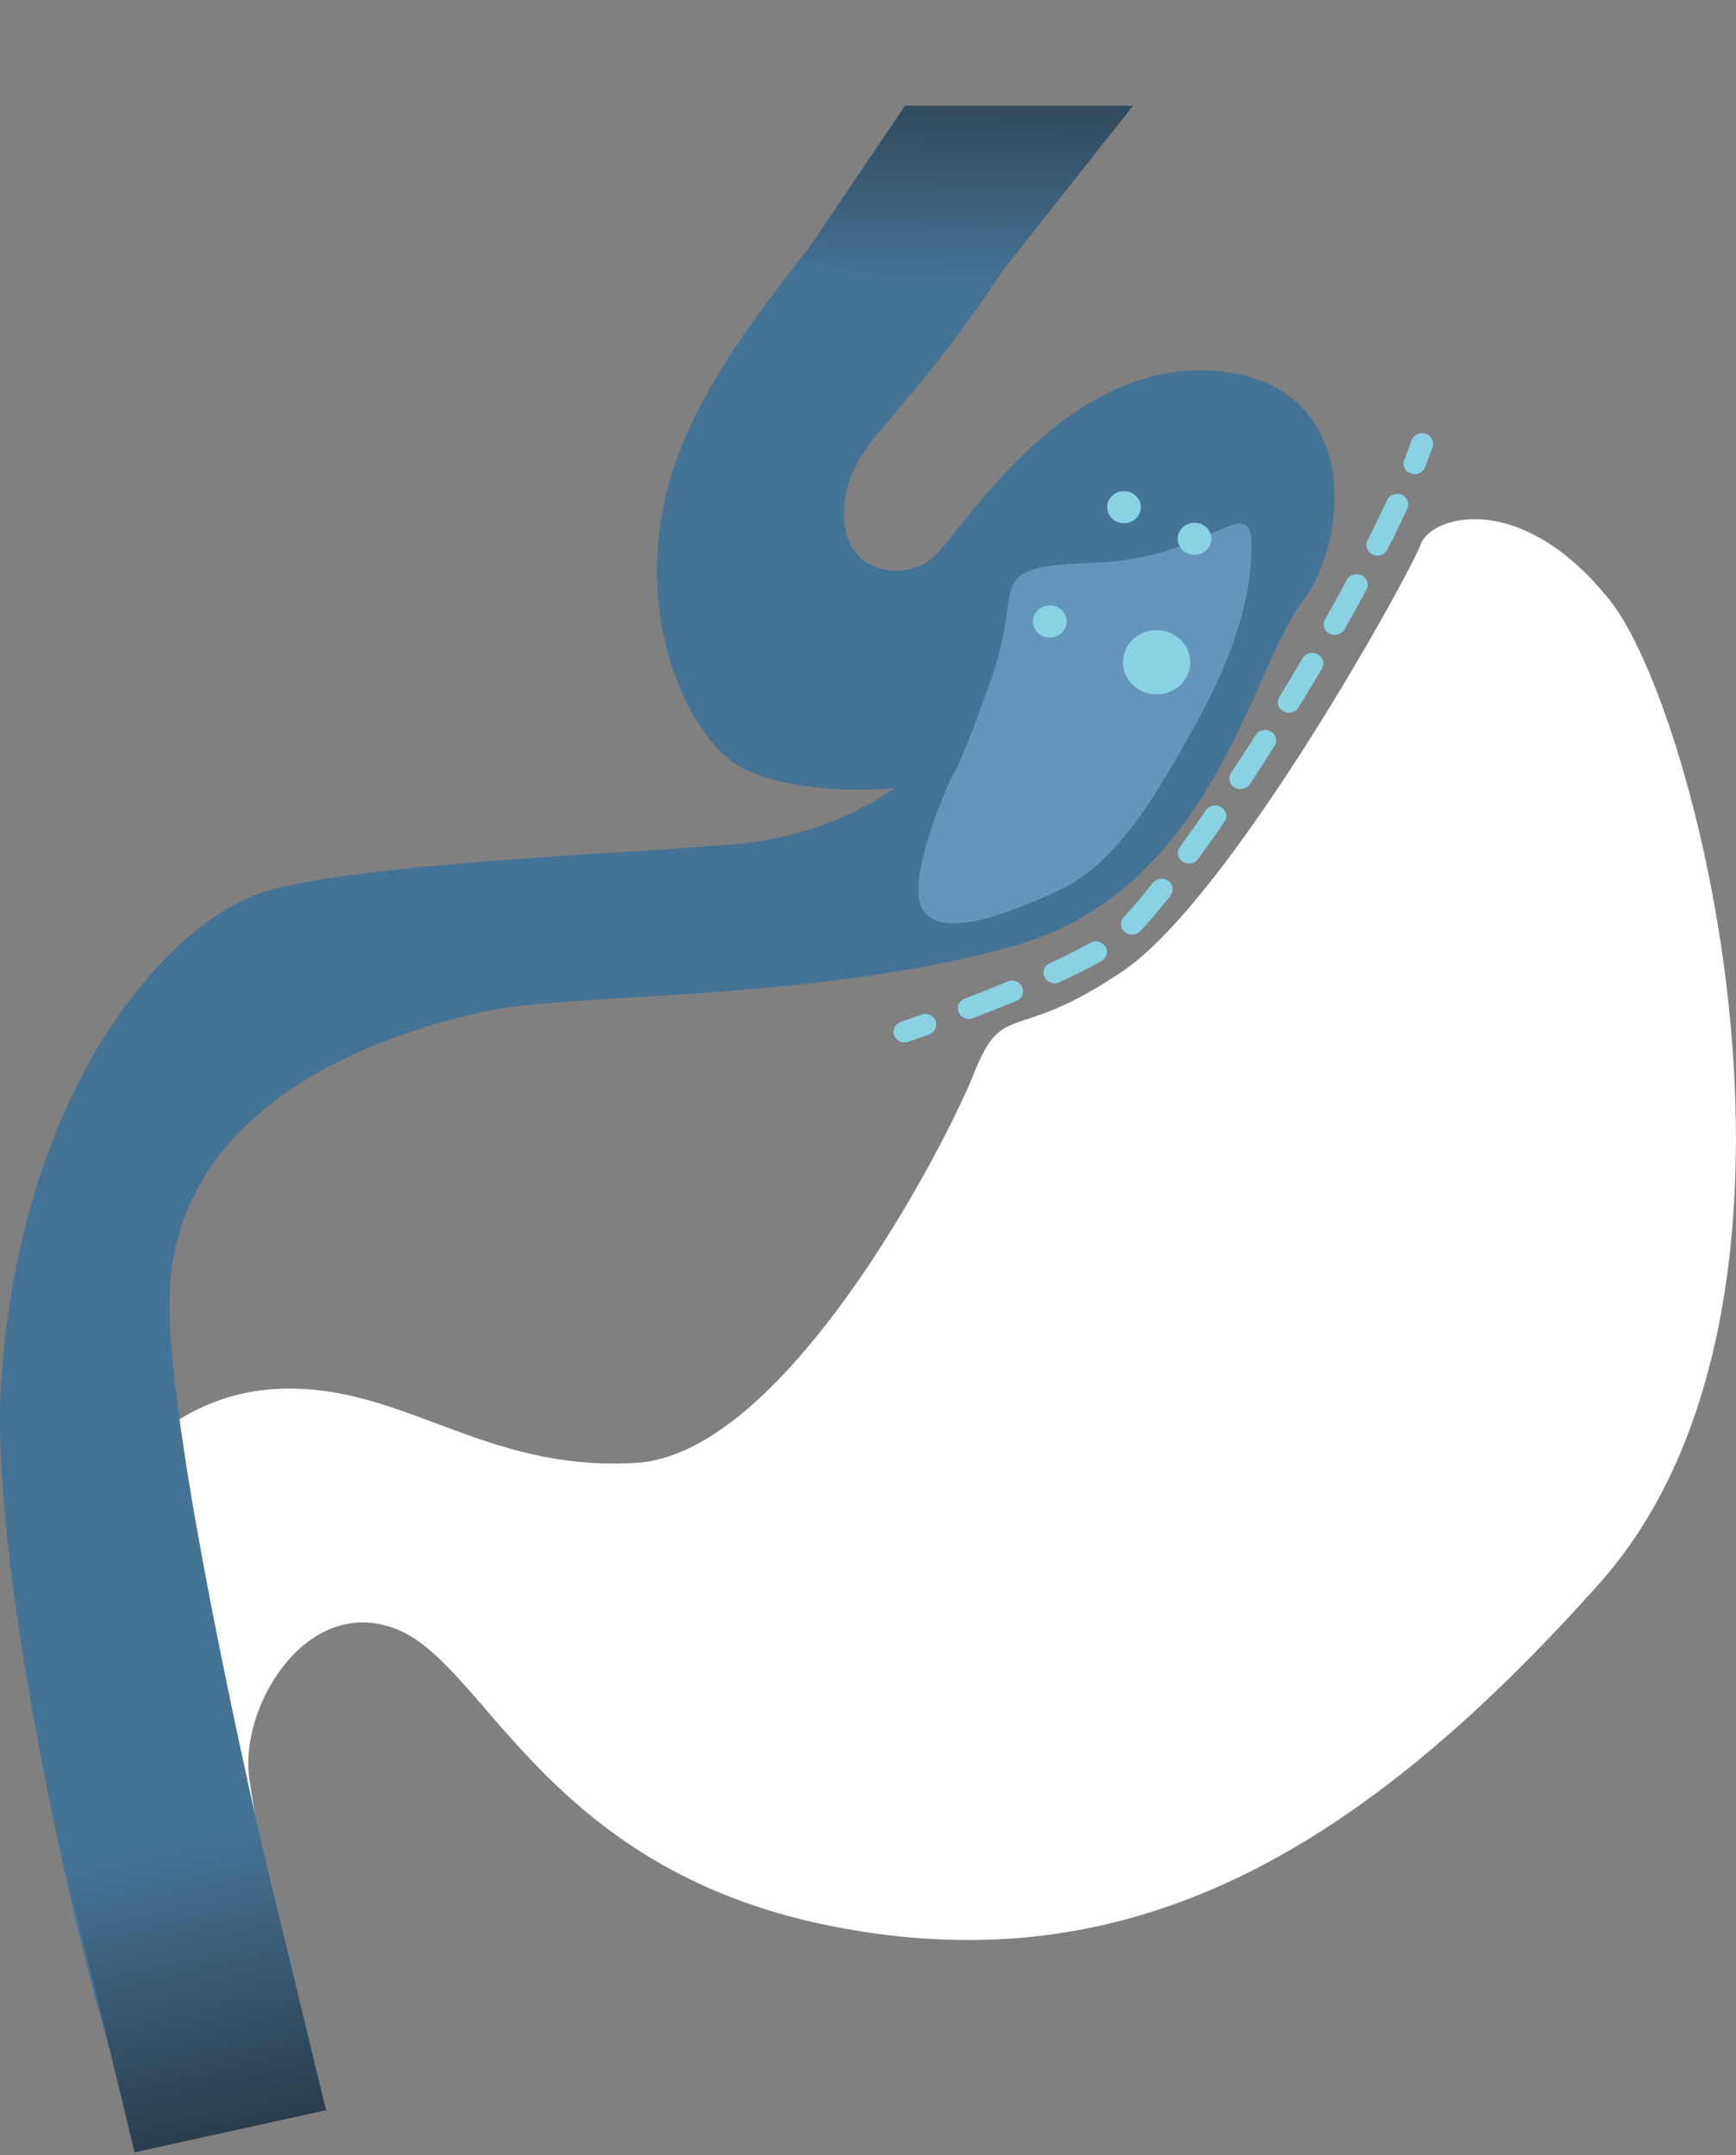 <svg xmlns="http://www.w3.org/2000/svg" xmlns:xlink="http://www.w3.org/1999/xlink" width="101.467" height="125.948" viewBox="0 0 101.467 125.948">
  <rect x="0" y="0" width="101.467" height="125.948" fill="#808080" stroke="none"/>
  <defs>
    <linearGradient id="linear-gradient" x1="0.5" x2="0.5" y2="1" gradientUnits="objectBoundingBox">
      <stop offset="0" stop-color="#457396"/>
      <stop offset="1" stop-color="#2b3d4c"/>
    </linearGradient>
    <linearGradient id="linear-gradient-2" x1="0.197" y1="0.229" x2="0.5" y2="1" gradientUnits="objectBoundingBox">
      <stop offset="0" stop-color="#457396"/>
      <stop offset="1" stop-color="#2b3d4b"/>
    </linearGradient>
  </defs>
  <g id="Group_1319" data-name="Group 1319" transform="translate(0)">
    <path id="Path_649" data-name="Path 649" d="M279.792,46.33c-5.223-6.508-10.446-4.881-11.025-3.253s-11.025,20.608-17.409,24.947-6.962,1.627-8.7,5.965-11.024,22.237-19.729,22.778-13.346-4.338-20.309-4.338S191.01,97.851,188.689,104.9c-1.27,3.855-.109,10.789,1.2,16.285,4.291,4.573,8.523,8.609,14.041,11.829a168.962,168.962,0,0,1-3.639-17.81c-.58-4.338,3.482-10.846,8.7-8.677s8.705,14.1,25.533,17.355,30.174-3.8,44.68-20.066S285.013,52.838,279.792,46.33Z" transform="translate(-185.722 -11.279)" fill="#fff"/>
    <path id="Path_650" data-name="Path 650" d="M246.767,34.9c-3.165-.444-3.8-3.754-7.1-3.754-.932,0-1.452-.037-2.375,0-2.609,4.656-7.971,9.718-10.867,16.291-4.062,9.22,0,17.9,3.482,19.524s8.7,1.084,8.7,1.084a19.044,19.044,0,0,1-9.285,3.255c-5.8.543-21.47,1.084-27.272,2.712S187.552,85.4,186.391,102.754c-.7,10.445,4.32,32.938,6.888,40.694,4.142.089,6.21-4.3,11.234-1.323-3.872-15.959-8.624-37.6-8.258-44.794.58-11.388,13.346-15.185,18.568-16.269s19.149-.543,30.755-3.8S259.506,61,262.407,57.2s3.481-13.017-5.223-13.559-14.507,9.22-16.247,10.847-5.8,1.084-5.223-3.255C236.246,47.258,239.645,46.566,246.767,34.9Z" transform="translate(-186.326 -21.979)" fill="#457396"/>
    <g id="Group_169" data-name="Group 169" transform="translate(52.223 25.316)">
      <path id="Path_651" data-name="Path 651" d="M227.274,66.722a.645.645,0,0,1-.608-.408.609.609,0,0,1,.389-.79s.459-.157,1.2-.423a.656.656,0,0,1,.833.359.608.608,0,0,1-.378.795c-.756.273-1.22.431-1.22.431A.667.667,0,0,1,227.274,66.722Z" transform="translate(-226.627 -31.117)" fill="#89d2e3"/>
      <path id="Path_652" data-name="Path 652" d="M230.178,71.107a.647.647,0,0,1-.6-.386.607.607,0,0,1,.358-.8c.788-.3,1.642-.639,2.508-1a.659.659,0,0,1,.85.321.6.6,0,0,1-.337.811c-.875.363-1.742.7-2.539,1.009A.659.659,0,0,1,230.178,71.107Zm5.012-2.083a.651.651,0,0,1-.584-.348.6.6,0,0,1,.3-.824c.929-.427,1.726-.829,2.369-1.192a.666.666,0,0,1,.886.216.6.6,0,0,1-.228.845c-.673.381-1.5.8-2.465,1.242A.685.685,0,0,1,235.19,69.025Zm4.532-2.847a.666.666,0,0,1-.433-.158.6.6,0,0,1-.047-.872c.484-.511,1.051-1.179,1.685-1.985a.669.669,0,0,1,.906-.123.6.6,0,0,1,.129.865c-.657.834-1.25,1.531-1.759,2.07A.659.659,0,0,1,239.722,66.177Zm3.321-4.145a.672.672,0,0,1-.369-.11.6.6,0,0,1-.163-.859c.489-.674,1-1.394,1.521-2.152a.669.669,0,0,1,.9-.176.6.6,0,0,1,.185.855c-.528.766-1.043,1.494-1.539,2.175A.657.657,0,0,1,243.042,62.032Zm3.009-4.357a.67.67,0,0,1-.344-.095.6.6,0,0,1-.2-.851c.474-.717.952-1.457,1.431-2.21a.666.666,0,0,1,.889-.208.6.6,0,0,1,.219.846c-.483.761-.965,1.506-1.443,2.229A.658.658,0,0,1,246.051,57.674Zm2.835-4.461a.671.671,0,0,1-.326-.084.6.6,0,0,1-.232-.844q.685-1.12,1.355-2.254a.66.66,0,0,1,.881-.234.6.6,0,0,1,.247.839q-.673,1.142-1.366,2.271A.654.654,0,0,1,248.886,53.213Zm2.681-4.547a.66.66,0,0,1-.307-.074.6.6,0,0,1-.263-.835c.437-.772.862-1.541,1.268-2.3a.664.664,0,0,1,.871-.268.6.6,0,0,1,.281.83q-.617,1.146-1.281,2.319A.653.653,0,0,1,251.568,48.666Zm2.492-4.642a.664.664,0,0,1-.28-.06.605.605,0,0,1-.3-.823c.409-.809.789-1.6,1.137-2.35a.661.661,0,0,1,.853-.317.61.61,0,0,1,.333.814c-.353.766-.741,1.566-1.157,2.387A.65.65,0,0,1,254.06,44.023Z" transform="translate(-225.773 -36.876)" fill="#89d2e3"/>
      <path id="Path_653" data-name="Path 653" d="M250.314,39.941a.673.673,0,0,1-.229-.039.608.608,0,0,1-.377-.795c.155-.394.3-.774.423-1.137a.654.654,0,0,1,.818-.391.612.612,0,0,1,.411.78c-.132.377-.281.774-.443,1.183A.646.646,0,0,1,250.314,39.941Z" transform="translate(-219.852 -37.548)" fill="#89d2e3"/>
    </g>
    <path id="Path_654" data-name="Path 654" d="M229.647,56.738s.481-.459,2.408-5.967-.722-6.426,6.019-6.656,9.149-4.361,9.149-.918-1.445,7.115-3.371,10.558-4.334,7.8-7.7,9.411-7.222,2.983-8.185,1.147S229.647,56.738,229.647,56.738Z" transform="translate(-174.074 -11.23)" fill="#6496bc"/>
    <ellipse id="Ellipse_52" data-name="Ellipse 52" cx="1.968" cy="1.876" rx="1.968" ry="1.876" transform="translate(65.634 36.828)" fill="#89d2e3"/>
    <ellipse id="Ellipse_53" data-name="Ellipse 53" cx="0.984" cy="0.938" rx="0.984" ry="0.938" transform="translate(60.376 35.381)" fill="#89d2e3"/>
    <ellipse id="Ellipse_54" data-name="Ellipse 54" cx="0.984" cy="0.938" rx="0.984" ry="0.938" transform="translate(64.711 28.704)" fill="#89d2e3"/>
    <ellipse id="Ellipse_55" data-name="Ellipse 55" cx="0.984" cy="0.938" rx="0.984" ry="0.938" transform="translate(68.836 30.55)" fill="#89d2e3"/>
    <path id="Path_18685" data-name="Path 18685" d="M0,0,11.461.117l.183,17.08L.183,17.08Z" transform="matrix(0.974, -0.225, 0.225, 0.974, 3.846, 109.192)" fill="url(#linear-gradient)"/>
    <path id="Path_18675" data-name="Path 18675" d="M1.073,4.142,11.059,0l-.011,10.858L0,18.31Z" transform="translate(55.982 21.364) rotate(-146)" fill="url(#linear-gradient-2)"/>
  </g>
</svg>
